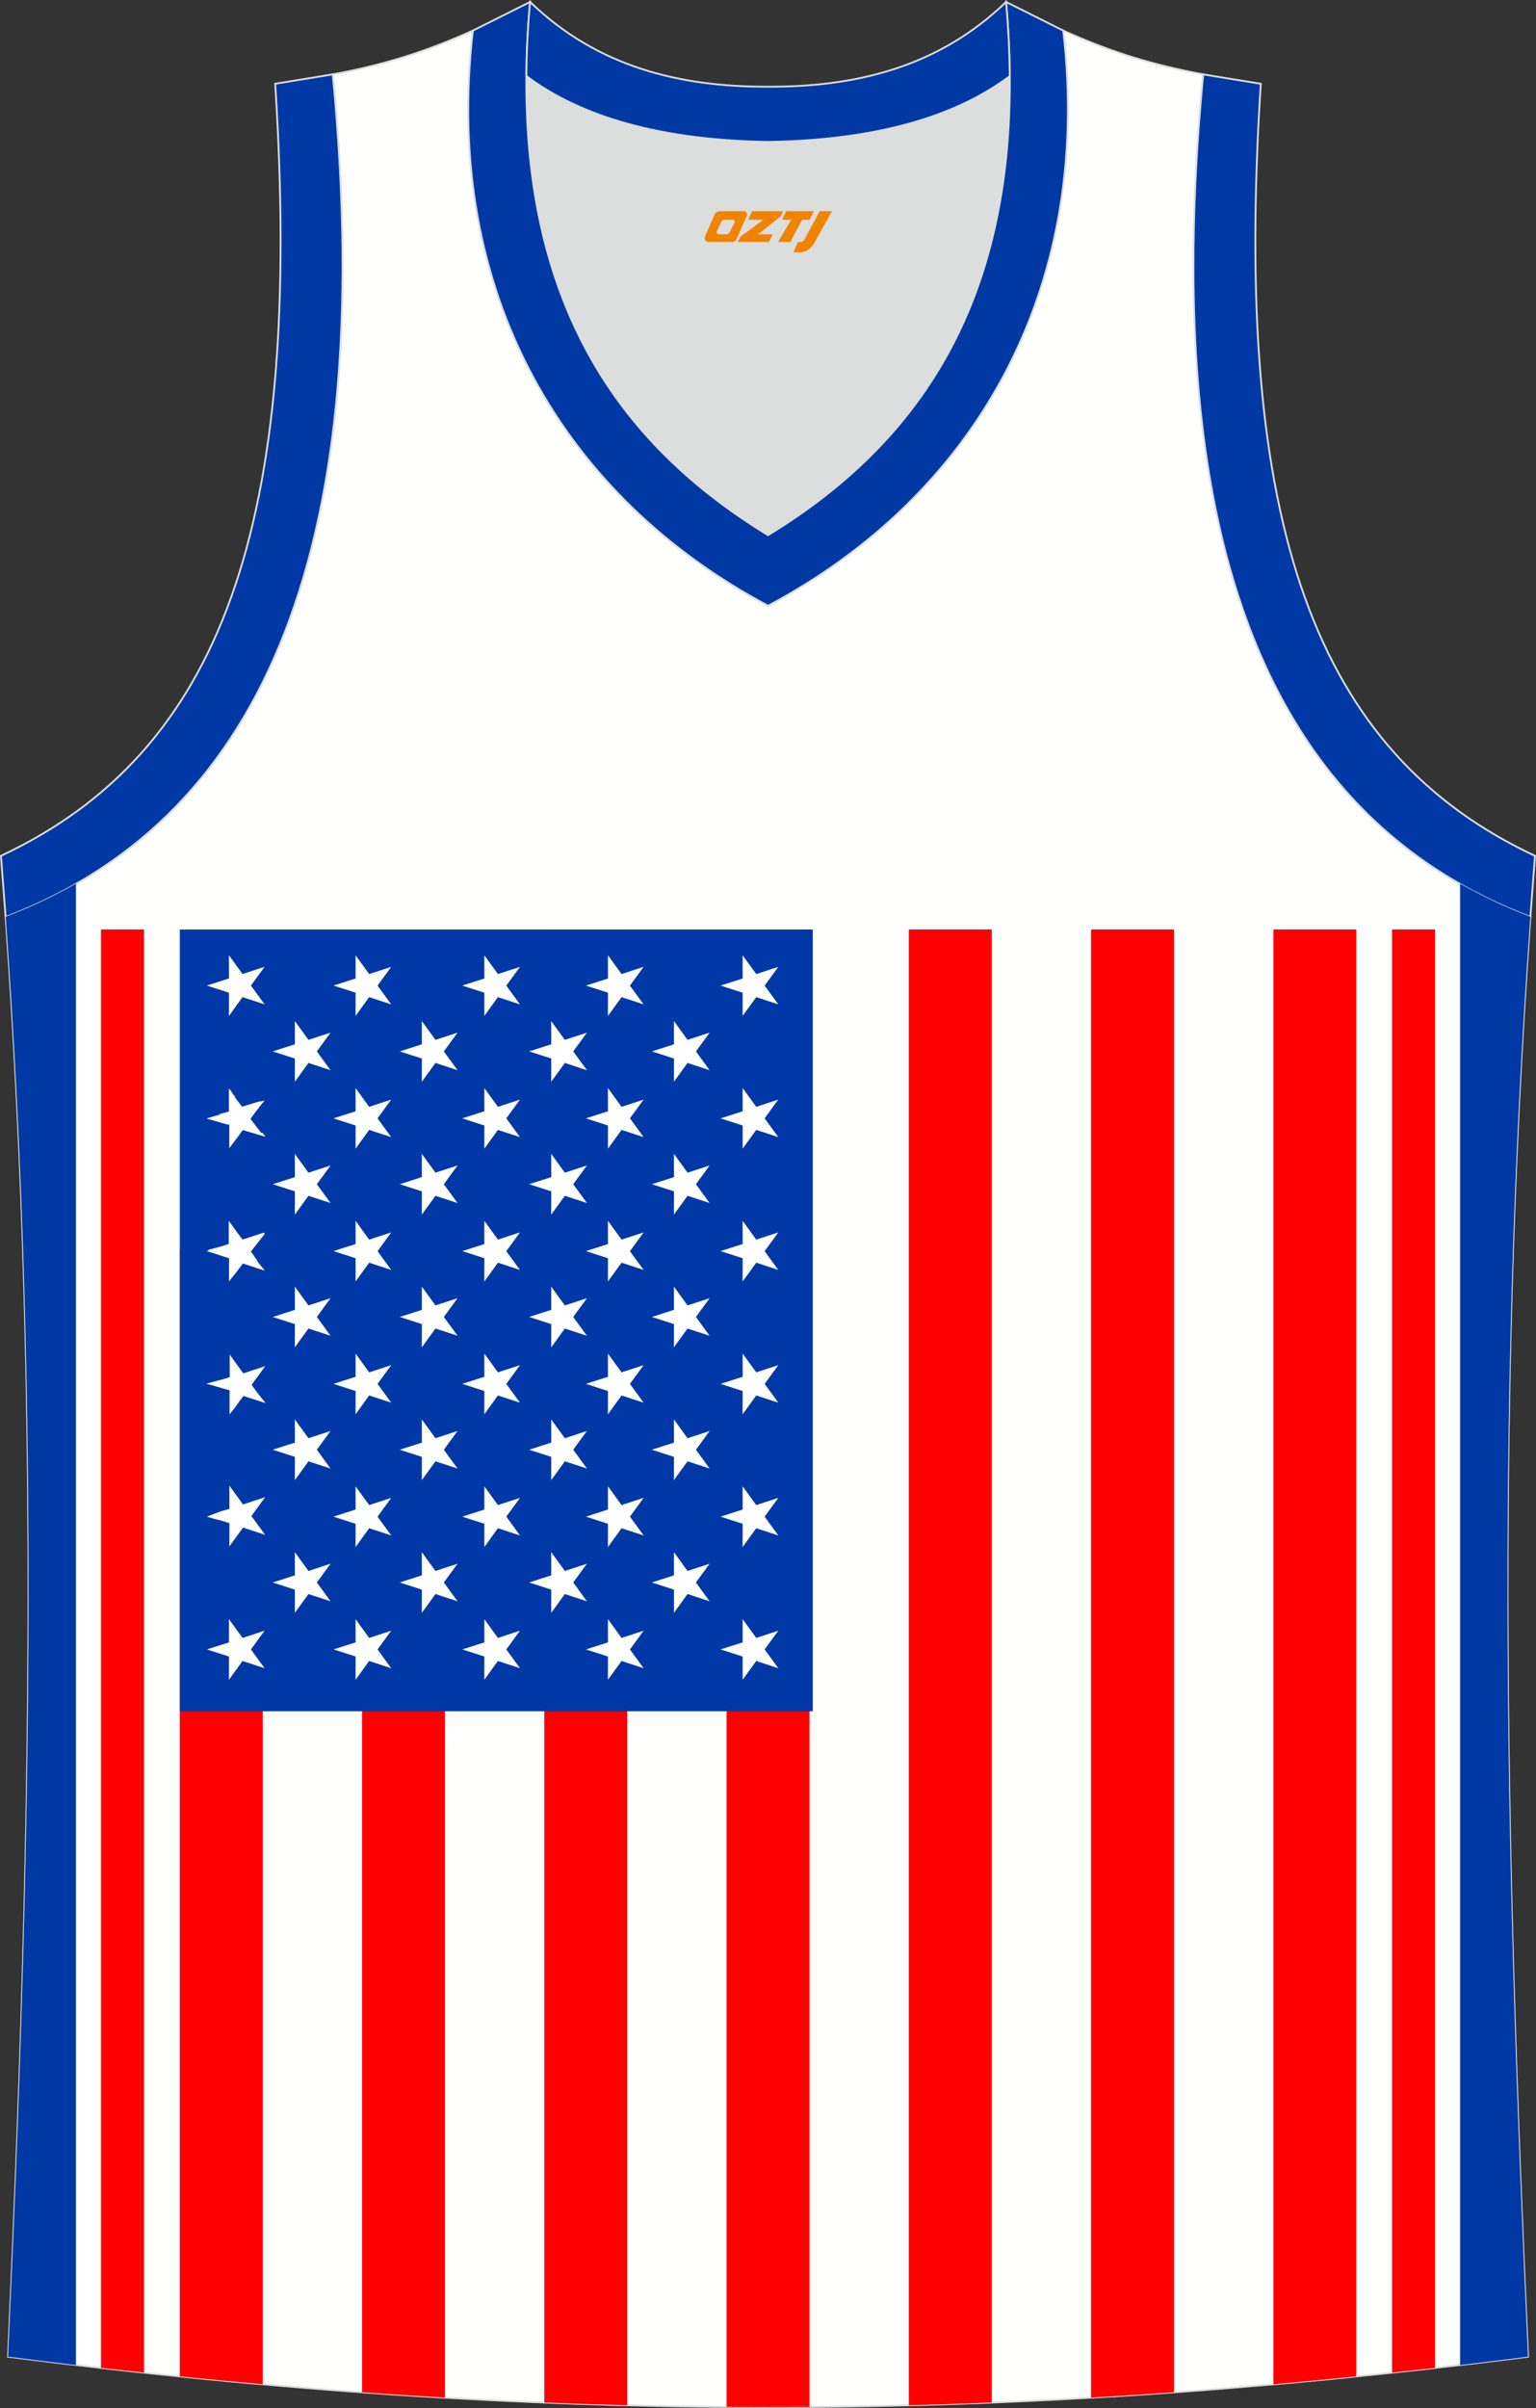 <?xml version="1.0" encoding="utf-8"?>
<!-- Generator: Adobe Illustrator 22.0.0, SVG Export Plug-In . SVG Version: 6.00 Build 0)  -->
<svg xmlns="http://www.w3.org/2000/svg" xmlns:xlink="http://www.w3.org/1999/xlink" version="1.1" id="图层_1" x="0px" y="0px" width="339.15px" height="531.38px" viewBox="0 0 339.15 531.38" enable-background="new 0 0 339.15 531.38" xml:space="preserve">
<rect x="0" y="0" width="339.15" height="531.38" fill="#333333" stroke="none"/>
<g>
	<path fill="#FFFFFE" stroke="#DCDDDD" stroke-width="0.4" stroke-miterlimit="22.926" d="M337.39,520.06   c-4.79-104.03-7.35-208.9,0.52-317.68l-0.01,0c-54.56-20.79-82.7-77.29-72.23-185.96l0.02,0c-10.65-2-19.75-4.62-30.94-9.67   c6.7,58.04-20.2,103-65.18,126.92C124.61,109.74,97.7,64.78,104.41,6.75c-11.19,5.04-20.28,7.67-30.93,9.67l0,0l0.02,0   C83.96,125.09,55.82,181.58,1.26,202.37l-0.01,0c7.87,108.78,5.32,213.65,0.53,317.69C118.14,534.89,221.02,534.89,337.39,520.06z"/>
	<path fill="#DCDDDD" d="M169.59,31.33c26.47-0.42,42.94-6.71,53.31-14.5c0.02-0.06,0.03-0.12,0.05-0.17   c0.48,51.69-21.13,81.77-53.37,101.45c-32.24-19.68-53.84-49.76-53.36-101.45c0.02,0.06,0.03,0.12,0.05,0.17   C126.64,24.62,143.12,30.91,169.59,31.33z"/>
	<path fill="#0039A5" stroke="#DCDDDD" stroke-width="0.4" stroke-miterlimit="22.926" d="M1.24,202.37   c54.56-20.79,82.7-77.29,72.23-185.96l-12.71,2.07c6.3,97.73-12.02,147.62-60.55,170.38L1.24,202.37z"/>
	<path fill="#0039A4" stroke="#DCDDDD" stroke-width="0.4" stroke-miterlimit="22.926" d="M117.04,0.43   c-5.53,61.77,17.08,96.01,52.55,117.67c35.47-21.66,58.08-55.89,52.55-117.67l12.63,6.32c6.7,58.04-20.2,103-65.18,126.92   C124.61,109.75,97.7,64.78,104.41,6.75L117.04,0.43z"/>
	<path fill="#0039A4" stroke="#DCDDDD" stroke-width="0.4" stroke-miterlimit="22.926" d="M117.04,0.43   c14.83,14.31,32.94,18.75,52.55,18.71c19.61,0.05,37.72-4.4,52.55-18.71c0.5,5.63,0.77,11.02,0.82,16.2   c-0.02,0.06-0.04,0.13-0.05,0.19c-10.37,7.8-26.85,14.08-53.31,14.5c-26.47-0.42-42.94-6.71-53.32-14.5   c-0.02-0.06-0.03-0.13-0.05-0.19C116.26,11.45,116.53,6.06,117.04,0.43z"/>
	<path fill="#0039A5" stroke="#DCDDDD" stroke-width="0.4" stroke-miterlimit="22.926" d="M337.91,202.37   c-0.85-0.33-1.7-0.66-2.54-1l0,0c-0.84-0.34-1.67-0.69-2.5-1.05l0,0c-0.83-0.36-1.65-0.73-2.46-1.11l0,0   c-0.81-0.38-1.62-0.76-2.42-1.16l0,0c-0.8-0.4-1.59-0.8-2.38-1.21l0,0c-0.79-0.41-1.57-0.83-2.34-1.27l0,0   c-0.77-0.43-1.54-0.87-2.3-1.32l0,0c-36.48-21.6-57.34-64.29-57.45-135.04c0-1.47,0.01-2.96,0.02-4.46l0,0   c0.02-1.5,0.04-3.01,0.07-4.53l0,0c0.03-1.52,0.08-3.06,0.13-4.6h0c0.05-1.55,0.11-3.11,0.18-4.68l0,0   c0.07-1.57,0.15-3.16,0.24-4.75h0c0.09-1.6,0.19-3.21,0.29-4.83l0,0c0.11-1.62,0.22-3.26,0.35-4.9l0,0   c0.13-1.65,0.26-3.31,0.41-4.98l0,0c0.15-1.67,0.3-3.36,0.46-5.06l0.01,0l12.7,2.07c-6.3,97.73,12.02,147.62,60.55,170.38   l-1.03,13.51L337.91,202.37z"/>
	<path fill="#0039A6" d="M322.39,194.99v326.92c5.03-0.6,10.03-1.22,14.99-1.85c-4.79-104.06-7.35-208.95,0.52-317.76l-0.01,0   C332.45,200.22,327.29,197.79,322.39,194.99z"/>
	<path fill="#0039A6" d="M16.77,194.99v326.92c-5.03-0.6-10.03-1.22-14.99-1.85C6.57,416,9.13,311.1,1.26,202.3l0.01,0   C6.7,200.22,11.87,197.79,16.77,194.99z"/>
	<path fill="#FF0000" d="M200.67,530.79l0-325.67c6.1,0,12.21,0,18.32,0v325.06C212.87,530.43,206.77,530.63,200.67,530.79z"/>
	<path fill="#FF0000" d="M240.91,529.1V205.12c6.11,0,12.21,0,18.32,0v322.79C253.1,528.35,247,528.75,240.91,529.1z"/>
	<path fill="#FF0000" d="M79.94,527.91V205.12c6.11,0,12.21,0,18.32,0V529.1C92.17,528.75,86.07,528.36,79.94,527.91z"/>
	<path fill="#FF0000" d="M120.18,530.18V205.12c6.11,0,12.21,0,18.32,0v325.67C132.4,530.63,126.3,530.43,120.18,530.18z"/>
	<path fill="#FF0000" d="M160.43,531.15V205.12c6.11,0,12.21,0,18.32,0v326.02C172.64,531.19,166.53,531.19,160.43,531.15z"/>
	<path fill="#FF0000" d="M58.02,233.06v293.09c-6.08-0.54-12.18-1.12-18.32-1.74V275.79C46.8,263.71,52.93,249.53,58.02,233.06   L58.02,233.06z"/>
	<polygon fill="#0039A7" points="179.46,377.63 179.46,205.12 178.75,205.12 65.16,205.12 39.7,205.12 39.7,249.11 39.7,377.63    178.75,377.63 178.75,377.63  "/>
	<path fill="#FFFFFF" d="M159.1,363.98l4.88,1.57l-0.01,5.13l3.01-4.15l4.87,1.6l-3.02-4.14l3.02-4.14l-4.87,1.6l-3.01-4.15   l0.01,5.13L159.1,363.98L159.1,363.98L159.1,363.98L159.1,363.98z M159.1,217.49l4.88,1.57l-0.01,5.13l3.01-4.15l4.87,1.6   l-3.02-4.14l3.02-4.14l-4.87,1.59l-3.01-4.15l0.01,5.13L159.1,217.49L159.1,217.49L159.1,217.49L159.1,217.49z M159.1,246.79   c1.63,0.52,3.25,1.05,4.88,1.58c0,1.71-0.01,3.42-0.01,5.12c1-1.38,2-2.77,3.01-4.15c1.62,0.53,3.24,1.06,4.87,1.59   c-1.01-1.38-2.01-2.76-3.02-4.14c1.01-1.38,2.01-2.76,3.02-4.14c-1.62,0.53-3.25,1.07-4.87,1.6c-1-1.38-2-2.77-3.01-4.15   c0,1.71,0,3.42,0.01,5.13C162.35,245.74,160.73,246.26,159.1,246.79L159.1,246.79L159.1,246.79L159.1,246.79z M159.1,276.08   c1.63,0.52,3.25,1.05,4.88,1.58c0,1.71-0.01,3.42-0.01,5.13c1-1.39,2-2.77,3.01-4.15c1.62,0.53,3.24,1.07,4.87,1.6   c-1.01-1.38-2.01-2.76-3.02-4.14c1.01-1.38,2.01-2.76,3.02-4.14c-1.62,0.53-3.25,1.06-4.87,1.59c-1-1.39-2-2.77-3.01-4.15   c0,1.71,0,3.42,0.01,5.13C162.35,275.04,160.73,275.56,159.1,276.08L159.1,276.08L159.1,276.08L159.1,276.08z M159.1,305.38   c1.63,0.53,3.25,1.05,4.88,1.58c0,1.71-0.01,3.42-0.01,5.13c1-1.38,2-2.77,3.01-4.15c1.62,0.53,3.24,1.06,4.87,1.59   c-1.01-1.38-2.01-2.76-3.02-4.14c1.01-1.38,2.01-2.76,3.02-4.14c-1.62,0.53-3.25,1.06-4.87,1.59c-1-1.39-2-2.77-3.01-4.15   c0,1.71,0,3.42,0.01,5.13C162.35,304.33,160.73,304.86,159.1,305.38L159.1,305.38L159.1,305.38L159.1,305.38z M159.1,334.68   c1.63,0.52,3.25,1.05,4.88,1.58c0,1.71-0.01,3.42-0.01,5.13c1-1.38,2-2.77,3.01-4.15c1.62,0.53,3.24,1.06,4.87,1.59   c-1.01-1.38-2.01-2.76-3.02-4.15c1.01-1.38,2.01-2.76,3.02-4.14c-1.62,0.53-3.25,1.06-4.87,1.59c-1-1.38-2-2.77-3.01-4.15   c0,1.71,0,3.42,0.01,5.13C162.35,333.63,160.73,334.16,159.1,334.68z"/>
	<path fill="#FFFFFF" d="M129.37,363.98l4.87,1.57l-0.01,5.13l3.01-4.15l4.87,1.6l-3.02-4.14l3.02-4.14l-4.87,1.6l-3.01-4.15   l0.01,5.13L129.37,363.98L129.37,363.98L129.37,363.98L129.37,363.98z M129.37,217.49l4.87,1.57l-0.01,5.13l3.01-4.15l4.87,1.6   l-3.02-4.14l3.02-4.14l-4.87,1.59l-3.01-4.15l0.01,5.13L129.37,217.49L129.37,217.49L129.37,217.49L129.37,217.49z M129.37,246.79   c1.62,0.52,3.25,1.05,4.87,1.58c0,1.71,0,3.42-0.01,5.12c1-1.38,2-2.77,3.01-4.15c1.63,0.53,3.25,1.06,4.87,1.59   c-1.01-1.38-2.01-2.76-3.02-4.14c1.01-1.38,2.01-2.76,3.02-4.14c-1.62,0.53-3.25,1.07-4.87,1.6c-1-1.38-2-2.77-3.01-4.15   c0.01,1.71,0.01,3.42,0.01,5.13C132.63,245.74,131,246.26,129.37,246.79L129.37,246.79L129.37,246.79L129.37,246.79z    M129.37,276.08c1.62,0.52,3.25,1.05,4.87,1.58c0,1.71,0,3.42-0.01,5.13c1-1.39,2-2.77,3.01-4.15c1.63,0.53,3.25,1.07,4.87,1.6   c-1.01-1.38-2.01-2.76-3.02-4.14c1.01-1.38,2.01-2.76,3.02-4.14c-1.62,0.53-3.25,1.06-4.87,1.59c-1-1.39-2-2.77-3.01-4.15   c0.01,1.71,0.01,3.42,0.01,5.13C132.63,275.04,131,275.56,129.37,276.08L129.37,276.08L129.37,276.08L129.37,276.08z    M129.37,305.38c1.62,0.53,3.25,1.05,4.87,1.58c0,1.71,0,3.42-0.01,5.13c1-1.38,2-2.77,3.01-4.15c1.63,0.53,3.25,1.06,4.87,1.59   c-1.01-1.38-2.01-2.76-3.02-4.14c1.01-1.38,2.01-2.76,3.02-4.14c-1.62,0.53-3.25,1.06-4.87,1.59c-1-1.39-2-2.77-3.01-4.15   c0.01,1.71,0.01,3.42,0.01,5.13C132.63,304.33,131,304.86,129.37,305.38L129.37,305.38L129.37,305.38L129.37,305.38z    M129.37,334.68c1.62,0.52,3.25,1.05,4.87,1.58c0,1.71,0,3.42-0.01,5.13c1-1.38,2-2.77,3.01-4.15c1.63,0.53,3.25,1.06,4.87,1.59   c-1.01-1.38-2.01-2.76-3.02-4.15c1.01-1.38,2.01-2.76,3.02-4.14c-1.62,0.53-3.25,1.06-4.87,1.59c-1-1.38-2-2.77-3.01-4.15   c0.01,1.71,0.01,3.42,0.01,5.13C132.63,333.63,131,334.16,129.37,334.68z"/>
	<path fill="#FFFFFF" d="M102.07,363.98l4.88,1.57l-0.01,5.13l3-4.15l4.87,1.6l-3.02-4.14l3.02-4.14l-4.87,1.6l-3-4.15l0.01,5.13   L102.07,363.98L102.07,363.98L102.07,363.98L102.07,363.98z M102.07,217.49l4.88,1.57l-0.01,5.13l3-4.15l4.87,1.6l-3.02-4.14   l3.02-4.14l-4.87,1.59l-3-4.15l0.01,5.13L102.07,217.49L102.07,217.49L102.07,217.49L102.07,217.49z M102.07,246.79   c1.63,0.52,3.25,1.05,4.88,1.58c0,1.71-0.01,3.42-0.01,5.12c1-1.38,2-2.77,3-4.15c1.63,0.53,3.25,1.06,4.87,1.59   c-1-1.38-2.02-2.76-3.02-4.14c1-1.38,2.02-2.76,3.02-4.14c-1.62,0.53-3.25,1.07-4.87,1.6c-1-1.38-2-2.77-3-4.15   c0,1.71,0.01,3.42,0.01,5.13C105.32,245.74,103.7,246.26,102.07,246.79L102.07,246.79L102.07,246.79L102.07,246.79z M102.07,276.08   c1.63,0.52,3.25,1.05,4.88,1.58c0,1.71-0.01,3.42-0.01,5.13c1-1.39,2-2.77,3-4.15c1.63,0.53,3.25,1.07,4.87,1.6   c-1-1.38-2.02-2.76-3.02-4.14c1-1.38,2.02-2.76,3.02-4.14c-1.62,0.53-3.25,1.06-4.87,1.59c-1-1.39-2-2.77-3-4.15   c0,1.71,0.01,3.42,0.01,5.13C105.32,275.04,103.7,275.56,102.07,276.08L102.07,276.08L102.07,276.08L102.07,276.08z M102.07,305.38   c1.63,0.53,3.25,1.05,4.88,1.58c0,1.71-0.01,3.42-0.01,5.13c1-1.38,2-2.77,3-4.15c1.63,0.53,3.25,1.06,4.87,1.59   c-1-1.38-2.02-2.76-3.02-4.14c1-1.38,2.02-2.76,3.02-4.14c-1.62,0.53-3.25,1.06-4.87,1.59c-1-1.39-2-2.77-3-4.15   c0,1.71,0.01,3.42,0.01,5.13C105.32,304.33,103.7,304.86,102.07,305.38L102.07,305.38L102.07,305.38L102.07,305.38z M102.07,334.68   c1.63,0.52,3.25,1.05,4.88,1.58c0,1.71-0.01,3.42-0.01,5.13c1-1.38,2-2.77,3-4.15c1.63,0.53,3.25,1.06,4.87,1.59   c-1-1.38-2.02-2.76-3.02-4.15c1-1.38,2.02-2.76,3.02-4.14c-1.62,0.53-3.25,1.06-4.87,1.59c-1-1.38-2-2.77-3-4.15   c0,1.71,0.01,3.42,0.01,5.13C105.32,333.63,103.7,334.16,102.07,334.68z"/>
	<path fill="#FFFFFF" d="M73.64,363.98l4.88,1.57l-0.01,5.13l3-4.15l4.87,1.6l-3.02-4.14l3.02-4.14l-4.87,1.6l-3-4.15l0.01,5.13   L73.64,363.98L73.64,363.98L73.64,363.98L73.64,363.98z M73.64,217.49l4.88,1.57l-0.01,5.13l3-4.15l4.87,1.6l-3.02-4.14l3.02-4.14   l-4.87,1.59l-3-4.15l0.01,5.13L73.64,217.49L73.64,217.49L73.64,217.49L73.64,217.49z M73.64,246.79c1.63,0.52,3.25,1.05,4.88,1.58   c0,1.71-0.01,3.42-0.01,5.12c1-1.38,2-2.77,3-4.15c1.62,0.53,3.25,1.06,4.87,1.59c-1-1.38-2.01-2.76-3.02-4.14   c1.01-1.38,2.02-2.76,3.02-4.14c-1.62,0.53-3.25,1.07-4.87,1.6c-1-1.38-2-2.77-3-4.15c0,1.71,0.01,3.42,0.01,5.13   C76.89,245.74,75.26,246.26,73.64,246.79L73.64,246.79L73.64,246.79L73.64,246.79z M73.64,276.08c1.63,0.52,3.25,1.05,4.88,1.58   c0,1.71-0.01,3.42-0.01,5.13c1-1.39,2-2.77,3-4.15c1.62,0.53,3.25,1.07,4.87,1.6c-1-1.38-2.01-2.76-3.02-4.14   c1.01-1.38,2.02-2.76,3.02-4.14c-1.62,0.53-3.25,1.06-4.87,1.59c-1-1.39-2-2.77-3-4.15c0,1.71,0.01,3.42,0.01,5.13   C76.89,275.04,75.26,275.56,73.64,276.08L73.64,276.08L73.64,276.08L73.64,276.08z M73.64,305.38c1.63,0.53,3.25,1.05,4.88,1.58   c0,1.71-0.01,3.42-0.01,5.13c1-1.38,2-2.77,3-4.15c1.62,0.53,3.25,1.06,4.87,1.59c-1-1.38-2.01-2.76-3.02-4.14   c1.01-1.38,2.02-2.76,3.02-4.14c-1.62,0.53-3.25,1.06-4.87,1.59c-1-1.39-2-2.77-3-4.15c0,1.71,0.01,3.42,0.01,5.13   C76.89,304.33,75.26,304.86,73.64,305.38L73.64,305.38L73.64,305.38L73.64,305.38z M73.64,334.68c1.63,0.52,3.25,1.05,4.88,1.58   c0,1.71-0.01,3.42-0.01,5.13c1-1.38,2-2.77,3-4.15c1.62,0.53,3.25,1.06,4.87,1.59c-1-1.38-2.01-2.76-3.02-4.15   c1.01-1.38,2.02-2.76,3.02-4.14c-1.62,0.53-3.25,1.06-4.87,1.59c-1-1.38-2-2.77-3-4.15c0,1.71,0.01,3.42,0.01,5.13   C76.89,333.63,75.26,334.16,73.64,334.68z"/>
	<path fill="#FFFFFF" d="M143.94,232.02l4.87,1.57l-0.01,5.12l3.01-4.15l4.87,1.6l-3.02-4.14l3.02-4.14l-4.87,1.59l-3.01-4.15   l0.01,5.13L143.94,232.02L143.94,232.02L143.94,232.02L143.94,232.02z M143.94,261.32c1.62,0.53,3.25,1.05,4.87,1.58   c0,1.71,0,3.42-0.01,5.13c1-1.39,2-2.77,3.01-4.15c1.62,0.53,3.25,1.06,4.87,1.59c-1-1.38-2.01-2.76-3.02-4.14   c1.01-1.38,2.02-2.76,3.02-4.14c-1.62,0.53-3.25,1.06-4.87,1.59c-1.01-1.38-2.01-2.77-3.01-4.15c0.01,1.71,0.01,3.42,0.01,5.13   C147.19,260.27,145.56,260.79,143.94,261.32L143.94,261.32L143.94,261.32L143.94,261.32z M143.94,290.62   c1.62,0.53,3.25,1.05,4.87,1.57c0,1.71,0,3.42-0.01,5.13c1-1.39,2-2.77,3.01-4.15c1.62,0.53,3.25,1.06,4.87,1.59   c-1-1.38-2.01-2.76-3.02-4.14c1.01-1.38,2.02-2.76,3.02-4.14c-1.62,0.53-3.25,1.06-4.87,1.59c-1.01-1.39-2.01-2.77-3.01-4.15   c0.01,1.71,0.01,3.42,0.01,5.13C147.19,289.57,145.56,290.09,143.94,290.62L143.94,290.62L143.94,290.62L143.94,290.62z    M143.94,319.92c1.62,0.52,3.25,1.05,4.87,1.57c0,1.71,0,3.42-0.01,5.13c1-1.39,2-2.77,3.01-4.15c1.62,0.53,3.25,1.06,4.87,1.59   c-1-1.38-2.01-2.76-3.02-4.14c1.01-1.38,2.02-2.76,3.02-4.14c-1.62,0.53-3.25,1.06-4.87,1.6c-1.01-1.39-2.01-2.77-3.01-4.15   c0.01,1.71,0.01,3.42,0.01,5.13C147.19,318.86,145.56,319.39,143.94,319.92L143.94,319.92L143.94,319.92L143.94,319.92z    M143.94,349.21c1.62,0.52,3.25,1.05,4.87,1.58c0,1.7,0,3.42-0.01,5.12c1-1.38,2-2.77,3.01-4.15c1.62,0.53,3.25,1.07,4.87,1.6   c-1-1.39-2.01-2.77-3.02-4.15c1.01-1.38,2.02-2.76,3.02-4.14c-1.62,0.53-3.25,1.06-4.87,1.6c-1.01-1.39-2.01-2.77-3.01-4.15   c0.01,1.71,0.01,3.42,0.01,5.12C147.19,348.16,145.56,348.69,143.94,349.21z"/>
	<path fill="#FFFFFF" d="M116.84,232.02l4.88,1.57l-0.01,5.12l3.01-4.15l4.87,1.6l-3.02-4.14l3.02-4.14l-4.87,1.59l-3.01-4.15   l0.01,5.13L116.84,232.02L116.84,232.02L116.84,232.02L116.84,232.02z M116.84,261.32c1.63,0.53,3.25,1.05,4.88,1.58   c0,1.71-0.01,3.42-0.01,5.13c1-1.39,2-2.77,3.01-4.15c1.62,0.53,3.25,1.06,4.87,1.59c-1.01-1.38-2.01-2.76-3.02-4.14   c1.01-1.38,2.01-2.76,3.02-4.14c-1.62,0.53-3.25,1.06-4.87,1.59c-1-1.38-2-2.77-3.01-4.15c0,1.71,0.01,3.42,0.01,5.13   C120.09,260.27,118.46,260.79,116.84,261.32L116.84,261.32L116.84,261.32L116.84,261.32z M116.84,290.62   c1.63,0.53,3.25,1.05,4.88,1.57c0,1.71-0.01,3.42-0.01,5.13c1-1.39,2-2.77,3.01-4.15c1.62,0.53,3.25,1.06,4.87,1.59   c-1.01-1.38-2.01-2.76-3.02-4.14c1.01-1.38,2.01-2.76,3.02-4.14c-1.62,0.53-3.25,1.06-4.87,1.59c-1-1.39-2-2.77-3.01-4.15   c0,1.71,0.01,3.42,0.01,5.13C120.09,289.57,118.46,290.09,116.84,290.62L116.84,290.62L116.84,290.62L116.84,290.62z    M116.84,319.92c1.63,0.52,3.25,1.05,4.88,1.57c0,1.71-0.01,3.42-0.01,5.13c1-1.39,2-2.77,3.01-4.15c1.62,0.53,3.25,1.06,4.87,1.59   c-1.01-1.38-2.01-2.76-3.02-4.14c1.01-1.38,2.01-2.76,3.02-4.14c-1.62,0.53-3.25,1.06-4.87,1.6c-1-1.39-2-2.77-3.01-4.15   c0,1.71,0.01,3.42,0.01,5.13C120.09,318.86,118.46,319.39,116.84,319.92L116.84,319.92L116.84,319.92L116.84,319.92z    M116.84,349.21c1.63,0.52,3.25,1.05,4.88,1.58c0,1.7-0.01,3.42-0.01,5.12c1-1.38,2-2.77,3.01-4.15c1.62,0.53,3.25,1.07,4.87,1.6   c-1.01-1.39-2.01-2.77-3.02-4.15c1.01-1.38,2.01-2.76,3.02-4.14c-1.62,0.53-3.25,1.06-4.87,1.6c-1-1.39-2-2.77-3.01-4.15   c0,1.71,0.01,3.42,0.01,5.12C120.09,348.16,118.46,348.69,116.84,349.21z"/>
	<path fill="#FFFFFF" d="M88.27,232.02l4.88,1.57l-0.01,5.12l3.01-4.15l4.87,1.6l-3.02-4.14l3.02-4.14l-4.87,1.59l-3.01-4.15   l0.01,5.13L88.27,232.02L88.27,232.02L88.27,232.02L88.27,232.02z M88.27,261.32c1.63,0.53,3.26,1.05,4.88,1.58   c0,1.71-0.01,3.42-0.01,5.13c1-1.39,2-2.77,3.01-4.15c1.62,0.53,3.25,1.06,4.87,1.59c-1.01-1.38-2.02-2.76-3.02-4.14   c1.01-1.38,2.02-2.76,3.02-4.14c-1.62,0.53-3.25,1.06-4.87,1.59c-1-1.38-2-2.77-3.01-4.15c0.01,1.71,0.01,3.42,0.01,5.13   C91.52,260.27,89.9,260.79,88.27,261.32L88.27,261.32L88.27,261.32L88.27,261.32z M88.27,290.62c1.63,0.53,3.26,1.05,4.88,1.57   c0,1.71-0.01,3.42-0.01,5.13c1-1.39,2-2.77,3.01-4.15c1.62,0.53,3.25,1.06,4.87,1.59c-1.01-1.38-2.02-2.76-3.02-4.14   c1.01-1.38,2.02-2.76,3.02-4.14c-1.62,0.53-3.25,1.06-4.87,1.59c-1-1.39-2-2.77-3.01-4.15c0.01,1.71,0.01,3.42,0.01,5.13   C91.52,289.57,89.9,290.09,88.27,290.62L88.27,290.62L88.27,290.62L88.27,290.62z M88.27,319.92c1.63,0.52,3.26,1.05,4.88,1.57   c0,1.71-0.01,3.42-0.01,5.13c1-1.39,2-2.77,3.01-4.15c1.62,0.53,3.25,1.06,4.87,1.59c-1.01-1.38-2.02-2.76-3.02-4.14   c1.01-1.38,2.02-2.76,3.02-4.14c-1.62,0.53-3.25,1.06-4.87,1.6c-1-1.39-2-2.77-3.01-4.15c0.01,1.71,0.01,3.42,0.01,5.13   C91.52,318.86,89.9,319.39,88.27,319.92L88.27,319.92L88.27,319.92L88.27,319.92z M88.27,349.21c1.63,0.52,3.26,1.05,4.88,1.58   c0,1.7-0.01,3.42-0.01,5.12c1-1.38,2-2.77,3.01-4.15c1.62,0.53,3.25,1.07,4.87,1.6c-1.01-1.39-2.02-2.77-3.02-4.15   c1.01-1.38,2.02-2.76,3.02-4.14c-1.62,0.53-3.25,1.06-4.87,1.6c-1-1.39-2-2.77-3.01-4.15c0.01,1.71,0.01,3.42,0.01,5.12   C91.52,348.16,89.9,348.69,88.27,349.21z"/>
	<path fill="#FFFFFF" d="M60.23,232.02l4.88,1.57l-0.01,5.12l3.01-4.15l4.87,1.6l-3.02-4.14l3.02-4.14l-4.87,1.59l-3.01-4.15   l0.01,5.13L60.23,232.02L60.23,232.02L60.23,232.02L60.23,232.02z M60.23,261.32c1.63,0.53,3.25,1.05,4.88,1.58   c0,1.71-0.01,3.42-0.01,5.13c1-1.39,2-2.77,3.01-4.15c1.63,0.53,3.25,1.06,4.87,1.59c-1.01-1.38-2.01-2.76-3.02-4.14   c1.01-1.38,2.02-2.76,3.02-4.14c-1.63,0.53-3.25,1.06-4.87,1.59c-1-1.38-2-2.77-3.01-4.15c0.01,1.71,0.01,3.42,0.01,5.13   C63.48,260.27,61.85,260.79,60.23,261.32L60.23,261.32L60.23,261.32L60.23,261.32z M60.23,290.62c1.63,0.53,3.25,1.05,4.88,1.57   c0,1.71-0.01,3.42-0.01,5.13c1-1.39,2-2.77,3.01-4.15c1.63,0.53,3.25,1.06,4.87,1.59c-1.01-1.38-2.01-2.76-3.02-4.14   c1.01-1.38,2.02-2.76,3.02-4.14c-1.63,0.53-3.25,1.06-4.87,1.59c-1-1.39-2-2.77-3.01-4.15c0.01,1.71,0.01,3.42,0.01,5.13   C63.48,289.57,61.85,290.09,60.23,290.62L60.23,290.62L60.23,290.62L60.23,290.62z M60.23,319.92c1.63,0.52,3.25,1.05,4.88,1.57   c0,1.71-0.01,3.42-0.01,5.13c1-1.39,2-2.77,3.01-4.15c1.63,0.53,3.25,1.06,4.87,1.59c-1.01-1.38-2.01-2.76-3.02-4.14   c1.01-1.38,2.02-2.76,3.02-4.14c-1.63,0.53-3.25,1.06-4.87,1.6c-1-1.39-2-2.77-3.01-4.15c0.01,1.71,0.01,3.42,0.01,5.13   C63.48,318.86,61.85,319.39,60.23,319.92L60.23,319.92L60.23,319.92L60.23,319.92z M60.23,349.21c1.63,0.52,3.25,1.05,4.88,1.58   c0,1.7-0.01,3.42-0.01,5.12c1-1.38,2-2.77,3.01-4.15c1.63,0.53,3.25,1.07,4.87,1.6c-1.01-1.39-2.01-2.77-3.02-4.15   c1.01-1.38,2.02-2.76,3.02-4.14c-1.63,0.53-3.25,1.06-4.87,1.6c-1-1.39-2-2.77-3.01-4.15c0.01,1.71,0.01,3.42,0.01,5.12   C63.48,348.16,61.85,348.69,60.23,349.21z"/>
	<path fill="#FF0000" d="M299.48,205.12v319.29c-6.14,0.62-12.24,1.2-18.32,1.74V205.12H299.48z"/>
	<path fill="#FF0000" d="M307.36,205.12v318.46c3.16-0.34,6.33-0.69,9.51-1.05V205.12H307.36z"/>
	<path fill="#FF0000" d="M31.81,205.12v318.46c-3.16-0.34-6.33-0.69-9.51-1.05V205.12H31.81z"/>
	<path fill="#FFFFFF" d="M45.68,363.98l4.88,1.57l-0.01,5.13l3-4.15l4.87,1.6l-3.02-4.14l3.02-4.14l-4.87,1.6l-3-4.15l0.01,5.13   L45.68,363.98L45.68,363.98L45.68,363.98L45.68,363.98z M45.68,334.68l0.46,0.15l0.08,0.02l0.08,0.02l0.08,0.02l0.23,0.07   l0.08,0.02l0.07,0.02l0.08,0.02l0.31,0.1l0.08,0.02l0.08,0.02l0.08,0.02l0.08,0.02l0.08,0.02l0.07,0.02l0.08,0.02l0.08,0.02   l0.08,0.02l0.08,0.02l0.08,0.02l0.08,0.02l0.08,0.02l0.08,0.02l0.08,0.02l0.08,0.02l0.08,0.02l0.08,0.02l0.08,0.02l0.08,0.02   l0.31,0.1l0.08,0.02l0.07,0.02l0.31,0.1l0.08,0.02l0.08,0.02l0.99,0.32v0.08v0.08c-0.01,1.49-0.01,2.99-0.01,4.48v0.08v0.08v0.08   v0.08v0.08v0.08v0c1-1.39,2-2.77,3.01-4.15c1.62,0.53,3.25,1.06,4.87,1.6v-0.01v0l-3.02-4.14c1-1.38,2.01-2.76,3.02-4.14l-0.01,0   l0.01-0.01l-4.87,1.6l-3.01-4.15v0.01v0.08v0.08v0.08v0.08v0.08v0.08c0,1.49,0,2.99,0.01,4.48v0.08v0.08l-0.23,0.07l-0.08,0.02   l-0.08,0.02l-0.08,0.02l-0.08,0.02l-0.15,0.05l-0.08,0.02l-0.07,0.02l-0.08,0.02l-0.08,0.02l-0.08,0.02l-0.08,0.02l-0.01,0   l-0.3,0.1l-0.07,0.02l-0.08,0.02l-0.31,0.1l-0.08,0.02l-0.07,0.02l-0.08,0.03L45.68,334.68L45.68,334.68L45.68,334.68L45.68,334.68   L45.68,334.68L45.68,334.68z M50.55,253.49L50.55,253.49L50.55,253.49l0.04-0.06l0,0l0.05-0.07l0.05-0.06l0,0l0.05-0.07v0   l0.05-0.06l0.05-0.07l0.05-0.06l0.05-0.07l0,0l0.04-0.06l0.05-0.07l0.05-0.06l0.05-0.07l0,0l0.05-0.06l0.05-0.07l0.04-0.07   l0.05-0.06v0l0.05-0.07l0.05-0.06l0.05-0.07l0.05-0.06l0,0l0.05-0.07l0,0l0.05-0.06l0.05-0.06l0.05-0.07l0,0l0.05-0.06v0l0.05-0.06   l0.04-0.06l0.05-0.07l0,0l0.05-0.06l0,0l0.05-0.07l0,0l0.04-0.06l0.05-0.07v0l0.05-0.06l0,0l0.05-0.06l0,0l0.04-0.07l0.05-0.06   l0.05-0.07l0,0l0.05-0.06l0,0l0.05-0.06l0,0l0.05-0.06l0.05-0.07l0.04-0.06l0.05-0.07l0,0l0.05-0.06l0,0l0.05-0.07l0.04-0.06   l0.05-0.06l0.05-0.07l0,0l0.05-0.06l0,0l0.04-0.07l0.05-0.06l0.05-0.07l0.04-0.06l0.05-0.07l0,0l0.05-0.07l0.04-0.07l0.05-0.06   l0.05-0.06l0.05-0.06l0.05-0.06l0.04-0.07l0.05-0.06l0.05-0.07l0.04-0.06l0.08,0.02l0.08,0.02l0.08,0.02l0.08,0.03l0.07,0.02   l0.08,0.02l0.07,0.03l0.08,0.02l0.08,0.02l0.08,0.03l0.08,0.02l0.08,0.02l0.08,0.03l0.08,0.02v0l0.08,0.02l0.08,0.03l0,0l0.08,0.02   l0.08,0.02l0.08,0.02l0.08,0.03l0.07,0.02l0.08,0.02l0.08,0.03l0.08,0.02l0.08,0.02v0l0.08,0.02l0.08,0.02v0l0.08,0.03l0.08,0.02v0   l0.08,0.03l0.08,0.02l0,0l0.08,0.02l0.08,0.03l0,0l0.08,0.02l0.08,0.02l0,0l0.08,0.03l0.07,0.02l0,0l0.08,0.02l0.08,0.03l0,0   l0.08,0.02l0.08,0.02l0.07,0.03l0.08,0.02l0.07,0.02l0.08,0.03l0.08,0.02v0l0.08,0.02l0.08,0.02l0.07,0.03l0.08,0.02l0.08,0.03   l0.08,0.02l0.08,0.03l0.08,0.02l0.08,0.02l0.08,0.02l0.08,0.03l0.08,0.02l0.08,0.02l0.07,0.02l0.08,0.03l0.08,0.02l0.08,0.03   l0.07,0.02l-0.05-0.07l-0.05-0.07l-0.05-0.06l-0.05-0.06l-0.05-0.07l-0.04-0.06l-0.05-0.06l-0.05-0.07l-0.05-0.06l0,0l-0.05-0.06   l0,0l-0.05-0.06v0l-0.05-0.07l0,0l-0.05-0.06l0,0l-0.05-0.06v0L57.68,250l-0.05-0.06l-0.05-0.07l-0.05-0.06l-0.05-0.07l-0.05-0.07   v0l-0.05-0.06l0,0l-0.05-0.07l0,0l-0.05-0.06v0l-0.04-0.07l0,0l-0.05-0.06l0,0l-0.05-0.06v0l-0.05-0.06l0,0l-0.05-0.06l-0.05-0.06   l-0.05-0.06l-0.04-0.07l0,0l-0.05-0.06l0,0l-0.05-0.06v0l-0.05-0.06l0,0l-0.05-0.06v0l-0.05-0.06l0,0l-0.05-0.06l0,0l-0.04-0.07v0   l-0.05-0.06l0,0l-0.05-0.06l0,0l-0.05-0.07l-0.05-0.07l-0.05-0.06l-0.05-0.06l-0.04-0.07l-0.05-0.06l-0.05-0.06l-0.05-0.06v0   l-0.05-0.06l0,0l-0.05-0.06v0l-0.05-0.06v0l-0.04-0.07l0,0l-0.05-0.06v0l-0.05-0.07l0,0l-0.05-0.06l0,0l-0.05-0.07l-0.04-0.06   l-0.05-0.06l-0.05-0.07l-0.05-0.06l-0.05-0.07l-0.05-0.07l-0.05-0.06l-0.05-0.07l0.05-0.06l0.05-0.07l0.05-0.06l0.05-0.07   l0.05-0.06l0.04-0.06l0.05-0.07l0.04-0.06l0.05-0.06l0.05-0.07l0.05-0.07l0.05-0.06l0.05-0.08l0.05-0.06l0.05-0.06l0.05-0.07   l0.05-0.06l0.04-0.07l0.05-0.06l0.04-0.07l0,0l0.05-0.06l0,0l0.05-0.06v0l0.05-0.06l0.05-0.06l0.05-0.07l0.05-0.06l0.04-0.06   l0.05-0.07l0.05-0.06l0.05-0.07l0,0l0.05-0.06v0l0.05-0.07l0,0l0.05-0.06l0,0l0.04-0.06v0l0.05-0.06l0,0l0.05-0.06l0.05-0.07   l0.05-0.06l0.05-0.07l0.05-0.06l0.04-0.06v0l0.05-0.06l0,0l0.05-0.06l0,0l0.05-0.06v0l0.05-0.06l0,0l0.05-0.06v0l0.05-0.06l0,0   l0.05-0.06l0,0l0.05-0.07l0,0l0.05-0.07l0,0l0.05-0.07l0,0l0.05-0.06v0l0.05-0.06l0,0l0.05-0.06l0,0l0.05-0.06v0l0.05-0.06l0,0   l0.05-0.06l0,0l0.05-0.06v0l0.05-0.06l0,0l0.05-0.06l0,0l0.05-0.06v0l0.05-0.07l0,0l0.05-0.06l0,0l0.05-0.07l0,0l0,0l0,0   l-0.07,0.02v0l-0.08,0.02v0l-0.08,0.02v0l-0.08,0.02v0l-0.08,0.02l0,0l-0.08,0.02v0l-0.08,0.02l0,0l-0.07,0.02l-0.08,0.02l0,0   l-0.08,0.02l-0.08,0.03l0,0L57.49,243l0,0l-0.07,0.02l0,0l-0.08,0.03l0,0l-0.08,0.02l0,0l-0.08,0.03v0l-0.08,0.02l-0.08,0.02v0   l-0.08,0.02l-0.07,0.02v0l-0.08,0.03l0,0l-0.07,0.02l0,0l-0.08,0.02l0,0l-0.08,0.02l0,0l-0.08,0.03l0,0l-0.08,0.02l0,0l-0.08,0.02   l0,0l-0.08,0.03l-0.08,0.02l0,0l-0.08,0.02l0,0l-0.08,0.03l0,0l-0.08,0.02l0,0l-0.08,0.02l0,0l-0.07,0.03v0l-0.08,0.02l0,0   l-0.08,0.03v0l-0.08,0.02l0,0l-0.08,0.03l0,0l-0.07,0.02l0,0l-0.08,0.02l0,0l-0.08,0.03l0,0l-0.08,0.02l0,0l-0.08,0.02l0,0   l-0.08,0.03l0,0l-0.08,0.02l0,0l-0.08,0.03l0,0l-0.08,0.02l0,0l-0.08,0.02l0,0l-0.08,0.02l0,0l-0.08,0.03l0,0l-0.08,0.02l0,0   l-0.07,0.03v0l-0.08,0.02l0,0l-0.15,0.05v0l-0.15,0.05v0l-0.15,0.05v0l-0.07,0.02v0l-0.08,0.02l0,0l-0.08,0.02v0l-0.08,0.02l0,0   l-0.08,0.02l-0.05-0.06l0,0l-0.1-0.13l0,0l-0.04-0.07l0,0l-0.05-0.06v0l-0.1-0.13l0,0l-0.05-0.07l0,0l-0.05-0.07l0,0l-0.14-0.19v0   l-0.05-0.06l0,0l-0.05-0.06l0,0l-0.09-0.13l0,0l-0.05-0.06v0l-0.05-0.06l0,0l-0.04-0.06l0,0l-0.1-0.13l0,0l-0.05-0.06v0l-0.04-0.06   l0,0l-0.05-0.07l0,0l-0.05-0.07l0,0l-0.05-0.07l0,0l-0.05-0.06v0l-0.05-0.06l0,0l-0.05-0.06l0,0l-0.05-0.07l0,0l-0.05-0.07l0,0   l-0.05-0.06v0L52,242.17l0,0l-0.04-0.06l0,0l-0.05-0.07l-0.05-0.06v0l-0.05-0.06v0l-0.04-0.06l0,0l-0.05-0.06v0l-0.05-0.06   l-0.05-0.06l-0.05-0.07l0,0l-0.05-0.06l0,0l-0.05-0.07l-0.05-0.07l-0.05-0.07l-0.05-0.06v0l-0.05-0.07l0,0l-0.05-0.07l-0.05-0.07   L51.16,241l-0.05-0.07l-0.04-0.06l-0.05-0.07l-0.05-0.06l-0.04-0.06l-0.05-0.07l-0.05-0.06l-0.05-0.07l-0.05-0.06l-0.05-0.06   l-0.05-0.07l-0.05-0.06l-0.04-0.07v0.08v0.08v0.08v0.08v0v0.08v0.08l0,0v0.08v0.08v0v0.08l0,0v0.08v0.08l0,0v0.08l0,0v0.08v0v0.08   l0,0v0.08l0,0v0.08l0,0v0.08l0,0v0.08v0v0.08l0,0v0.08l0,0l0,0.08l0,0v0.08v0v0.08v0v0.08l0,0v0.08v0v0.08l0,0v0.08v0v0.08v0   l0,0.08l0,0v0.08l0,0v0.08v0v0.08l0,0v0.08l0,0v0.08l0,0v0.08l0,0v0.08v0v0.08v0v0.08l0,0v0.08l0,0v0.08l0,0v0.08v0l0,0.08v0v0.08   l0,0v0.08l0,0v0.08l0,0v0.08l0,0v0.08l0,0v0.08l0,0l0,0.08l0,0v0.08v0v0.08v0v0.08l0,0v0.08l0,0v0.08l0,0v0.08v0v0.08l0,0l0,0.08   l0,0v0.08l0,0v0.08l0,0v0.08v0v0.08l0,0l0,0.08l0,0v0.08v0v0.08v0l-0.08,0.02v0l-0.08,0.02v0l-0.08,0.02v0l-0.08,0.02l0,0   l-0.08,0.02l0,0l-0.08,0.03l0,0l-0.07,0.02l0,0l-0.15,0.05l0,0l-0.08,0.02l0,0l-0.07,0.02l0,0l-0.08,0.02l0,0l-0.08,0.03l0,0   l-0.08,0.02l0,0l-0.08,0.02l0,0l-0.08,0.03l0,0l-0.08,0.02v0l-0.07,0.02v0l-0.08,0.02v0l-0.08,0.02v0l-0.08,0.02l0,0l-0.08,0.02   l0,0l-0.08,0.03l0,0l-0.08,0.02l0,0l-0.08,0.02l0,0l-0.08,0.02v0l-0.07,0.02v0L48.44,246v0l-0.08,0.02v0l-0.08,0.02l0,0l-0.07,0.02   l0,0l-0.08,0.02l0,0l-0.08,0.03l0,0l-0.08,0.02l0,0l-0.08,0.03l0,0l-0.08,0.02l0,0l-0.08,0.02l0,0l-0.08,0.02v0l-0.08,0.02v0   l-0.07,0.02v0l-0.08,0.02l0,0l-0.08,0.02l0,0l-0.08,0.03l0,0l-0.08,0.02l0,0l-0.08,0.02l0,0l-0.08,0.03l0,0l-0.08,0.02v0   l-0.08,0.02v0l-0.08,0.02v0l-0.08,0.02l0,0l-0.07,0.03l0,0l-0.08,0.02l0,0l-0.07,0.02l0,0l-0.08,0.03l0,0l-0.08,0.02l0,0   l-0.08,0.03l-0.08,0.02l-0.08,0.02l-0.08,0.02l-0.08,0.03l-0.08,0.02l-0.07,0.02l-0.08,0.03l-0.07,0.02l0,0l0.07,0.02l0.08,0.03   l0.07,0.02l0.08,0.02l0.08,0.03l0.08,0.02l0.08,0.02l0.08,0.02v0l0.08,0.02l0,0l0.08,0.02l0,0l0.08,0.02l0,0l0.07,0.03l0,0   l0.08,0.02l0.07,0.02l0.08,0.02l0.08,0.03l0.08,0.02l0.08,0.03l0.08,0.02l0.08,0.02l0.08,0.03v0l0.08,0.02v0l0.08,0.02l0,0   l0.08,0.03l0,0l0.07,0.02l0,0l0.08,0.02l0,0l0.08,0.02l0.08,0.03l0.08,0.02l0.08,0.02l0.08,0.03l0.08,0.02l0.08,0.03l0.07,0.02l0,0   l0.08,0.02l0,0l0.08,0.03l0,0l0.08,0.02l0,0l0.07,0.02l0.08,0.02l0.08,0.03l0.08,0.02l0.08,0.02l0.08,0.03l0.08,0.02l0.08,0.02   l0.08,0.02l0.07,0.02l0.08,0.02l0.08,0.02l0.08,0.02l0,0l0.08,0.02l0,0l0.08,0.02l0.08,0.03l0.07,0.02l0.08,0.02l0.07,0.03   l0.08,0.02l0.07,0.02l0.08,0.03l0.08,0.02l0.08,0.02l0.08,0.02l0.08-0.13l0.08,0.02v0.08v0.08l0,0.08v0.08v0.08v0.08v0.08l0,0.08   v0.08v0.08v0.08v0.08v0.08v0.08v0.08l0,0l0,0.08v0.08v0.08v0.08v0.08v0.08v0.08v0.08l0,0l0,0.08v0.08v0.08v0v0.08v0.08v0.08v0.08   v0.08l0,0v0.08v0.08v0.08v0.08v0.08l0,0l0,0.08v0.08v0.08v0v0.08v0.08v0.08v0.08v0.08v0v0.08l0,0.08v0.08v0.08v0.08v0v0.08v0.08   v0.08v0.08v0.08l0,0v0.08v0.08v0.08l0,0V253v0.08l0,0v0.08v0.08l0,0v0.08v0v0.08l0,0L50.55,253.49L50.55,253.49L50.55,253.49z    M45.68,276.08l4.65,1.5l0,0l0.08,0.03l0,0l0.08,0.02v0l0.08,0.02v0v0.08v0v0.08l0,0l0,0.08l0,0v0.08l0,0v0.08v0v0.08l0,0v0.08l0,0   l0,0.08l0,0v0.08v0v0.08l0,0v0.08l0,0v0.08l0,0v0.08l0,0v0.08v0v0.08v0l0,0.08l0,0v0.08l0,0v0.08l0,0v0.08v0v0.08v0v0.08l0,0v0.08   l0,0v0.08v0l0,0.08v0v0.08v0v0.08v0v0.08l0,0v0.08v0v0.08v0v0.08l0,0v0.08l0,0v0.08v0v0.08v0v0.08v0v0.08l0,0v0.08l0,0l0,0.08l0,0   v0.08l0,0v0.08l0,0v0.08l0,0v0.08l0,0v0.08v0v0.08v0v0.08v0v0.08l0,0l0,0.08v0v0.08l0,0v0.08v0v0.08l0,0v0.08l0,0v0.08v0v0.08v0   v0.08l0,0v0.08l0,0v0.08l0,0v0.08v0v0.08v0v0.08l0,0v0.08l0,0v0.08l0,0v0.08l0,0v0.08l0,0v0.08l0,0v0.08v0v0l0.04-0.06l0,0   l0.05-0.06l0,0l0.05-0.07l0,0l0.05-0.06l0,0l0.05-0.06l0,0l0.05-0.06l0,0l0.05-0.06l0,0l0.05-0.06l0,0l0.04-0.07l0,0l0.05-0.06l0,0   l0.05-0.07l0,0l0.05-0.06l0,0l0.05-0.06l0.05-0.06l0,0l0.04-0.06l0,0l0.05-0.06l0,0l0.05-0.06l0.05-0.07l0.05-0.06l0,0l0.05-0.06v0   l0.05-0.06l0,0l0.05-0.06l0.05-0.06l0.05-0.06l0,0l0.05-0.06v0l0.05-0.06l0.04-0.06l0.05-0.06l0.05-0.06l0,0l0.05-0.06l0,0   l0.04-0.06l0.05-0.06l0.05-0.06l0.05-0.06l0,0l0.04-0.06l0.05-0.06l0.05-0.06l0.05-0.06l0.05-0.06l0,0l0.05-0.07l0.05-0.06   l0.04-0.06l0.05-0.07l0.05-0.06l0,0l0.05-0.07l0.04-0.06l0.05-0.07l0.05-0.06l0.05-0.06l0,0l0.04-0.06l0.05-0.07l0.05-0.06   l0.04-0.07l0,0l0.05-0.06l0,0l0.05-0.06l0.04-0.06l0.05-0.06l0.05-0.07l0,0l0.05-0.06l0,0l0.05-0.07l0,0l0.04-0.06l0.05-0.06v0   l0.05-0.06l0,0l0.04-0.06l0.15,0.05v0l0.15,0.05l0,0l0.15,0.05l0,0l0.15,0.05l0,0l0.15,0.05l0,0l3.65,1.19v0l0.15,0.05l0,0   l0.15,0.05l0,0l0.15,0.05l0,0l-0.05-0.06v0l-0.05-0.06l0,0l-0.05-0.06l-0.05-0.07l-0.05-0.06l-0.05-0.06l-0.05-0.07l-0.05-0.06   l-0.05-0.06l-0.05-0.06l-0.05-0.06l0,0l-0.05-0.06l0,0l-0.05-0.06v0l-0.05-0.06l0,0l-0.05-0.06l-0.05-0.06l-0.05-0.06l-0.05-0.07   l-0.05-0.06l-0.05-0.06l-0.05-0.06l-0.05-0.06l-0.05-0.06l-0.04-0.06l-0.05-0.07l-0.05-0.06l0,0l-0.05-0.06l0,0l-0.05-0.06   l-0.05-0.06l-0.05-0.07l-0.04-0.06l-0.05-0.07l-0.05-0.06l-0.05-0.06l-0.05-0.06L56.71,278l-0.05-0.06l-0.04-0.07l-0.05-0.06   l-0.05-0.06l-0.05-0.06v0l-0.05-0.06l0,0l-0.05-0.06l0,0l-0.05-0.06v0l-0.04-0.06l0,0l-0.05-0.06v0l-0.05-0.06l0-0.04l-0.05-0.06   l0,0l-0.05-0.06v0l-0.05-0.06l0,0L56.01,277l0,0l-0.04-0.06l0,0l-0.05-0.07l0,0l-0.05-0.06l0,0l-0.05-0.06v0l-0.05-0.06l0,0   l-0.04-0.06l0,0l-0.05-0.06v0l-0.05-0.06l0,0l-0.05-0.06l0,0l-0.05-0.06v0l-0.05-0.06l0,0l-0.05-0.06l0,0l-0.05-0.07l0,0l0.05-0.06   l0,0l0.05-0.06l0,0l0.05-0.07l0,0l0.05-0.06l0,0l0.05-0.06l0,0l0.04-0.07l0.05-0.06l0.04-0.06l0.05-0.06v0l0.05-0.06l0,0l0.05-0.06   l0,0l0.05-0.06v0l0.04-0.06l0,0l0.05-0.06l0,0l0.05-0.07l0,0l0.05-0.06l0,0l0.05-0.06l0,0l0.05-0.06l0,0l0.05-0.06l0.04-0.06   l0.05-0.07l0.05-0.06l0.05-0.06l0,0l0.05-0.06v0l0.05-0.06l0,0l0.05-0.06l0,0l0.04-0.06v0l0.05-0.06l0,0l0.05-0.06l0,0l0.05-0.06v0   l0.05-0.06l0,0l0.05-0.06l0,0l0.05-0.07l0,0l0.04-0.06l0,0l0.05-0.06l0,0l0.14-0.19l0,0l0.05-0.06v0l0.05-0.06l0,0l0.04-0.06l0,0   l0.05-0.06v0l0.05-0.06l0,0l0.05-0.06l0,0l0.05-0.07v0l0.05-0.06l0,0l0.05-0.06l0,0l0.05-0.06l0,0l0.05-0.06l0,0l0.04-0.06l0,0   l0.05-0.06v0l0.05-0.06l0,0l0.05-0.06l0,0l0.05-0.07l0,0l0.05-0.06l0,0l0.05-0.06l0,0l0.05-0.07l0,0l0.05-0.06l0,0l0.05-0.06l0,0   l0.05-0.06l0,0l0.05-0.06l0,0l0.05-0.06v0l0.05-0.06l0,0l0.05-0.06l0,0L58.27,272l0,0l-0.15,0.05l0,0l-0.15,0.05l0,0l-0.23,0.07v0   l-0.15,0.05v0l-0.15,0.05l0,0l-0.15,0.05l0,0l-0.69,0.23l0,0l-0.15,0.05l0,0l-0.83,0.27l0,0l-0.15,0.05l0,0l-0.15,0.05l0,0   l-0.15,0.05v0l-0.15,0.05v0l-0.15,0.05v0l-0.15,0.05l0,0l-0.15,0.05l0,0l-0.15,0.05l0,0l-0.08,0.03l0,0l-0.08,0.02l0,0l-0.08,0.02   l0,0l-0.08,0.03l0,0l-0.08,0.02l0,0l-0.08,0.02l0,0l-0.07,0.02l0,0l-0.08,0.02l0,0l-0.08,0.02l0,0l-0.08,0.02l0,0l-0.08,0.02   l-0.05-0.06l0,0l-0.05-0.06l0,0l-0.05-0.06l0,0l-0.05-0.06v0l-0.05-0.07l0,0l-0.05-0.06l0,0l-0.05-0.07l0,0l-0.05-0.06l0,0   l-0.05-0.06v0l-0.05-0.06l0,0l-0.05-0.06l0,0l-0.04-0.07l0,0l-0.05-0.06l0,0l-0.09-0.13l0,0l-0.05-0.06v0l-0.05-0.06l0,0   l-0.14-0.19l0,0l-0.05-0.07l0,0l-0.19-0.26v0l-0.23-0.32l0,0l-1.6-2.21v0v0.08v0v0.08v0v0.08l0,0v0.08l0,0v0.08l0,0v0.08l0,0v0.08   l0,0v0.08l0,0v0.08v0v0.08v0v0.08v0v0.08v0.01v0.08l0,0v0.08l0,0v0.08v0v0.08l0,0v0.08l0,0v0.08v0v0.08v0V271v0l0,0.08l0,0v0.08   l0,0v0.08l0,0v0.08v0v0.08l0,0v0.08l0,0v0.08l0,0v0.08l0,0l0,0.08v0v0.08l0,0v0.08l0,0v0.08v0v0.08v0v0.08v0v0.08v0v0.08l0,0v0.08   v0v0.08v0v0.08l0,0v0.08l0,0v0.08v0l0,0.08v0v0.08v0v0.08l0,0v0.08l0,0v0.08v0v0.08v0v0.08v0l0,0.08l0,0v0.08v0v0.08v0v0.08v0v0.08   v0v0.08l0,0v0.08v0v0.08v0l0,0.08v0v0.08v0v0.07v0v0.08v0v0.08v0l0,0.08v0v0.08v0v0.08l-1.68,0.55l0,0l-0.08,0.02l0,0l-0.08,0.02v0   l-0.08,0.02v0l-0.08,0.02l0,0l-0.07,0.02l0,0l-0.08,0.02l0,0l-0.08,0.02l0,0l-0.08,0.03l0,0l-0.08,0.02l0,0l-0.08,0.02v0   l-0.08,0.02v0l-0.08,0.02v0l-0.08,0.02l0,0l-0.08,0.02l0,0l-0.08,0.02l0,0l-0.08,0.02l0,0l-0.08,0.02l0,0l-0.07,0.02l0,0   l-0.08,0.02l0,0l-0.08,0.02l0,0l-0.08,0.02v0l-0.08,0.02v0l-0.08,0.02v0l-0.08,0.02l0,0l-0.08,0.02l0,0l-0.08,0.02l0,0l-0.08,0.02   l0,0l-0.08,0.02l0,0l-0.08,0.02l0,0l-0.08,0.02v0l-0.07,0.02l0,0l-0.08,0.02v0l-0.08,0.02l0,0L45.68,276.08L45.68,276.08l0.01-0.05   h-0.01v0.03h0V276.08z M45.68,305.38l0.07,0.03l0,0l0.08,0.02l0,0l0.08,0.02l0,0l0.08,0.02l0,0l0.07,0.02v0l0.08,0.02l0.08,0.02   l0.08,0.02l0.08,0.02v0l0.08,0.02v0l0.08,0.02l0,0l0.07,0.02l0,0l0.08,0.02l0,0l0.07,0.02l0,0l0.08,0.02l0,0l0.08,0.02l0,0   l0.08,0.02v0l0.08,0.02v0l0.08,0.02l0,0l0.08,0.03l0.08,0.02l0.08,0.02l0.08,0.02l0.08,0.02l0.07,0.05l0.08,0.02l0.08,0.02   l0.08,0.02l0,0l0.08,0.02l0,0l0.08,0.03l0,0l0.08,0.02v0l0.08,0.02v0l0.08,0.02v0l0.07,0.02v0l0.08,0.02l0,0l0.08,0.03l0,0   l0.08,0.02l0,0l0.07,0.02l0,0l0.08,0.02l0.08,0.03l0.08,0.02l0.08,0.03l0.08,0.02v0.01l0.08,0.02v0l0.07,0.02v0l0.08,0.02l0,0   l0.07,0.02l0,0l0.08,0.02l0,0l0.08,0.02l0,0l0.08,0.02l0,0l0.08,0.02l0,0l0.08,0.03l0.08,0.02l0,0l0.07,0.02l0,0l0.08,0.03l0,0   l0.07,0.02l0,0l0.08,0.02v0l0.08,0.02v0l0.08,0.02v0l0.08,0.02l0,0l0.08,0.02v0l0.08,0.02v0l0.08,0.02l0,0l0.08,0.02l0,0v0.08l0,0   v0.08v0l0,0.08l0,0v0.08l0,0v0.08l0,0v0.08l0,0v0.08v0l0,0.08v0v0.08l0,0v0.08l0,0v0.08v0v0.08v0v0.08v0v0.08l0,0v0.08l0,0l0,0.08   v0v0.08l0,0v0.08l0,0v0.08l0,0v0.08l0,0v0.08v0.08l0,0v0.08l0,0l0,0.08l0,0V309l0,0v0.08v0v0.08l0,0v0.08l0,0v0.08l0,0v0.08v0v0.08   v0v0.08v0.08l0,0v0.08l0,0v0.08v0.08v0l0,0.08l0,0v0.08v0.08l0,0v0.08v0v0.08v0.08l0,0v0.08l0,0v0.08l0,0v0.08v0l0,0.08v0.08l0,0   v0.08l0,0v0.08V311v0v0.08v0.08v0.08l0,0v0.08v0.08l0,0v0.08v0.08v0.08v0v0.08v0.08v0.08v0.08v0.08v0.08l0.04-0.06l0.05-0.06   l0.05-0.06l0.04-0.06l0.05-0.07l0.05-0.06l0.05-0.06l0.05-0.07l0.05-0.06l0.05-0.06l0.05-0.06l0.05-0.06v0l0.05-0.06l0,0l0.05-0.06   l0.05-0.07l0.05-0.06l0,0l0.05-0.06v0l0.05-0.06l0,0l0.05-0.06l0.05-0.07l0,0l0.05-0.06l0,0l0.05-0.07l0,0l0.09-0.13v0l0.05-0.06   l0,0l0.05-0.07v0l0.14-0.2l0,0l0.05-0.06l0,0l0.19-0.26v0l0.23-0.33l0,0l0.23-0.32l0,0l0.24-0.32l0,0l0.05-0.06l0,0l0.05-0.06v0   l0.09-0.13v-0.01l0.05-0.06l0,0l0.05-0.06l0,0l0.05-0.06v0l0.05-0.06l0,0l0.05-0.07l0.05-0.06l0.05-0.07l0.05-0.06l0.05-0.07l0,0   l0.05-0.06l0,0l0.05-0.07l0.15,0.05v0l0.15,0.05v0l0.15,0.05l0,0l0.15,0.05l0,0l0.15,0.05l0,0l2.97,0.97l0,0l0.15,0.05l0,0   l0.15,0.05l0,0l0.15,0.05l0,0l0.15,0.05l0,0l0.08,0.02l0,0l0.08,0.02l0,0l0.07,0.02v0l0.08,0.02l0,0l0.08,0.02v0l0.08,0.02v0   l0.07,0.02l0,0l-0.05-0.06v0l-0.05-0.06l0,0l-0.05-0.06l-0.05-0.07l-0.05-0.06l-0.05-0.06l0,0l-0.05-0.06v0l-0.05-0.06l0,0   l-0.05-0.06l0,0l-0.05-0.06v0l-0.05-0.06l-0.05-0.06l-0.05-0.06l-0.05-0.06l-0.04-0.06l0,0l-0.05-0.06l0,0l-0.05-0.07l0,0   l-0.05-0.06l0,0l-0.05-0.06v0l-0.05-0.06l0,0l-0.05-0.06l0,0l-0.05-0.06v0l-0.05-0.06l0,0l-0.04-0.06l0,0l-0.1-0.13v0l-0.05-0.06   l0,0l-0.05-0.06l0,0l-0.05-0.06v0l-0.05-0.06l0,0l-0.04-0.06l0,0l-0.05-0.07l0,0l-0.05-0.06l0,0l-0.05-0.06l0,0l-0.05-0.06l0,0   l-0.05-0.06l0,0l-1.32-1.81l0.28-0.39v0l0.05-0.06l0,0l0.04-0.06l0,0l0.52-0.71l0,0l0.04-0.06l0,0l0.05-0.06v0l0.05-0.06l0,0   l1.98-2.72l0,0l0,0l-1.83,0.6l0,0l-0.15,0.05l0,0l-0.15,0.05v0l-0.15,0.05v0l-0.15,0.05v0l-0.38,0.12l0,0l-0.15,0.05l0,0   l-0.15,0.05l0,0l-0.15,0.05l0,0l-0.15,0.05l0,0l-0.15,0.05l0,0l-0.15,0.05v0l-0.15,0.05v0l-0.15,0.05v0l-0.15,0.05l0,0l-0.15,0.05   l0,0l-0.15,0.05l0,0l-0.15,0.05l0,0l-0.15,0.05l0,0l-0.08,0.02c-1-1.39-2-2.77-3-4.15v0v0.08v0v0.08l0,0v0.08v0.01v0.08l0,0v0.08v0   v0.08v0v0.08l0,0v0.08v0v0.08v0v0.08v0v0.08v0v0.08v0v0.08v0v0.08v0v0.08v0v0.08l0,0v0.08l0,0v0.08v0v0.08v0v0.08v0l0,0.08v0v0.08   l0,0v0.08v0v0.08v0v0.08v0v0.08v0v0.08l0,0v0.08v0l0,0.08v0v0.08v0v0.08l0,0v0.08v0v0.08v0v0.08v0v0.08v0v0.08l0,0v0.08v0v0.08v0   v0.08v0v0.08l0,0v0.08v0l0,0.08v0v0.08v0v0.08v0v0.08l0,0v0.08v0v0.08v0v0.08v0l0,0.07v0.01v0.08l0,0v0.08v0v0.08v0V303v0v0.08v0   v0.08v0v0.08v0l0,0.08v0v0.08v0v0.08v0.01v0.08v0v0.08v0l0,0.08v0v0.08v0v0.08l-1.22,0.4l0,0l-0.08,0.02v0l-0.07,0.02v0l-0.08,0.02   v0l-0.07,0.02v0l-0.08,0.02l0,0l-0.08,0.02l-0.08,0.02l-0.08,0.02l-0.08,0.02l-0.08,0.02l-0.07,0.02l-0.08,0.02l-0.08,0.02   l-0.08,0.03l-0.07,0.02l-0.08,0.02l0,0l-0.08,0.02l0,0l-0.08,0.02l0,0l-0.08,0.02l0,0l-0.08,0.02l0,0l-0.08,0.02l0,0l-0.08,0.02v0   l-0.08,0.02v0l-0.08,0.02l0,0l-0.08,0.02l0,0l-0.08,0.03l0,0l-0.08,0.02l0,0l-0.08,0.02l0,0l-0.08,0.02l0,0l-0.08,0.02l0,0   l-0.08,0.03l0,0l-0.08,0.02l0,0l-0.08,0.02v0l-0.08,0.02v0l-0.07,0.02v0l-0.08,0.02l0,0l-0.08,0.02l0,0l-0.08,0.02l0,0l-0.08,0.02   l0,0l-0.08,0.02l0,0l-0.08,0.02l0,0l-0.08,0.02v0l-0.08,0.02v0l-0.07,0.02v0l-0.08,0.02l0,0l-0.07,0.03l0,0l-0.08,0.02l0,0   L45.68,305.38L45.68,305.38L45.68,305.38L45.68,305.38z M45.68,217.49c1.63,0.52,3.25,1.05,4.88,1.57   c-0.01,1.71-0.01,3.42-0.01,5.13c1-1.38,2-2.77,3-4.15c1.62,0.53,3.25,1.07,4.87,1.59c-1.01-1.38-2.02-2.76-3.02-4.14   c1-1.38,2.01-2.76,3.02-4.14c-1.62,0.53-3.25,1.06-4.87,1.59c-1-1.38-2-2.77-3-4.15c0,1.71,0,3.42,0.01,5.13   C48.93,216.44,47.31,216.96,45.68,217.49L45.68,217.49L45.68,217.49L45.68,217.49z M58.42,309.53L58.42,309.53L58.42,309.53z"/>
	
</g>
<g>
	<path fill="#F08300" d="M181,46.6l-3.4,6.3c-0.2,0.3-0.5,0.5-0.8,0.5h-0.6l-1,2.3h1.2c2,0.1,3.2-1.5,3.9-3L183.7,46.6h-2.5L181,46.6z"/>
	<polygon fill="#F08300" points="173.8,46.6 ,179.7,46.6 ,178.8,48.5 ,177.1,48.5 ,174.5,53.4 ,171.8,53.4 ,174.7,48.5 ,172.7,48.5 ,173.6,46.6"/>
	<polygon fill="#F08300" points="167.8,51.7 ,167.3,51.7 ,167.8,51.4 ,172.4,47.7 ,172.9,46.6 ,166.1,46.6 ,165.8,47.2 ,165.2,48.5 ,168,48.5 ,168.6,48.5 ,163.5,52.2    ,162.9,53.4 ,169.5,53.4 ,169.8,53.4 ,170.6,51.7"/>
	<path fill="#F08300" d="M164.3,46.6H159C158.5,46.6,158,46.9,157.8,47.3L155.7,52.1C155.4,52.7,155.8,53.4,156.5,53.4h5.2c0.4,0,0.7-0.2,0.9-0.6L164.9,47.6C165.1,47.1,164.8,46.6,164.3,46.6z M162.2,49.1L161.1,51.3C160.9,51.6,160.6,51.7,160.5,51.7l-1.8,0C158.5,51.7,158.1,51.6,158.3,51l1-2.1c0.1-0.3,0.4-0.4,0.7-0.4h1.9   C162.1,48.5,162.3,48.8,162.2,49.1z"/>
</g>
</svg>